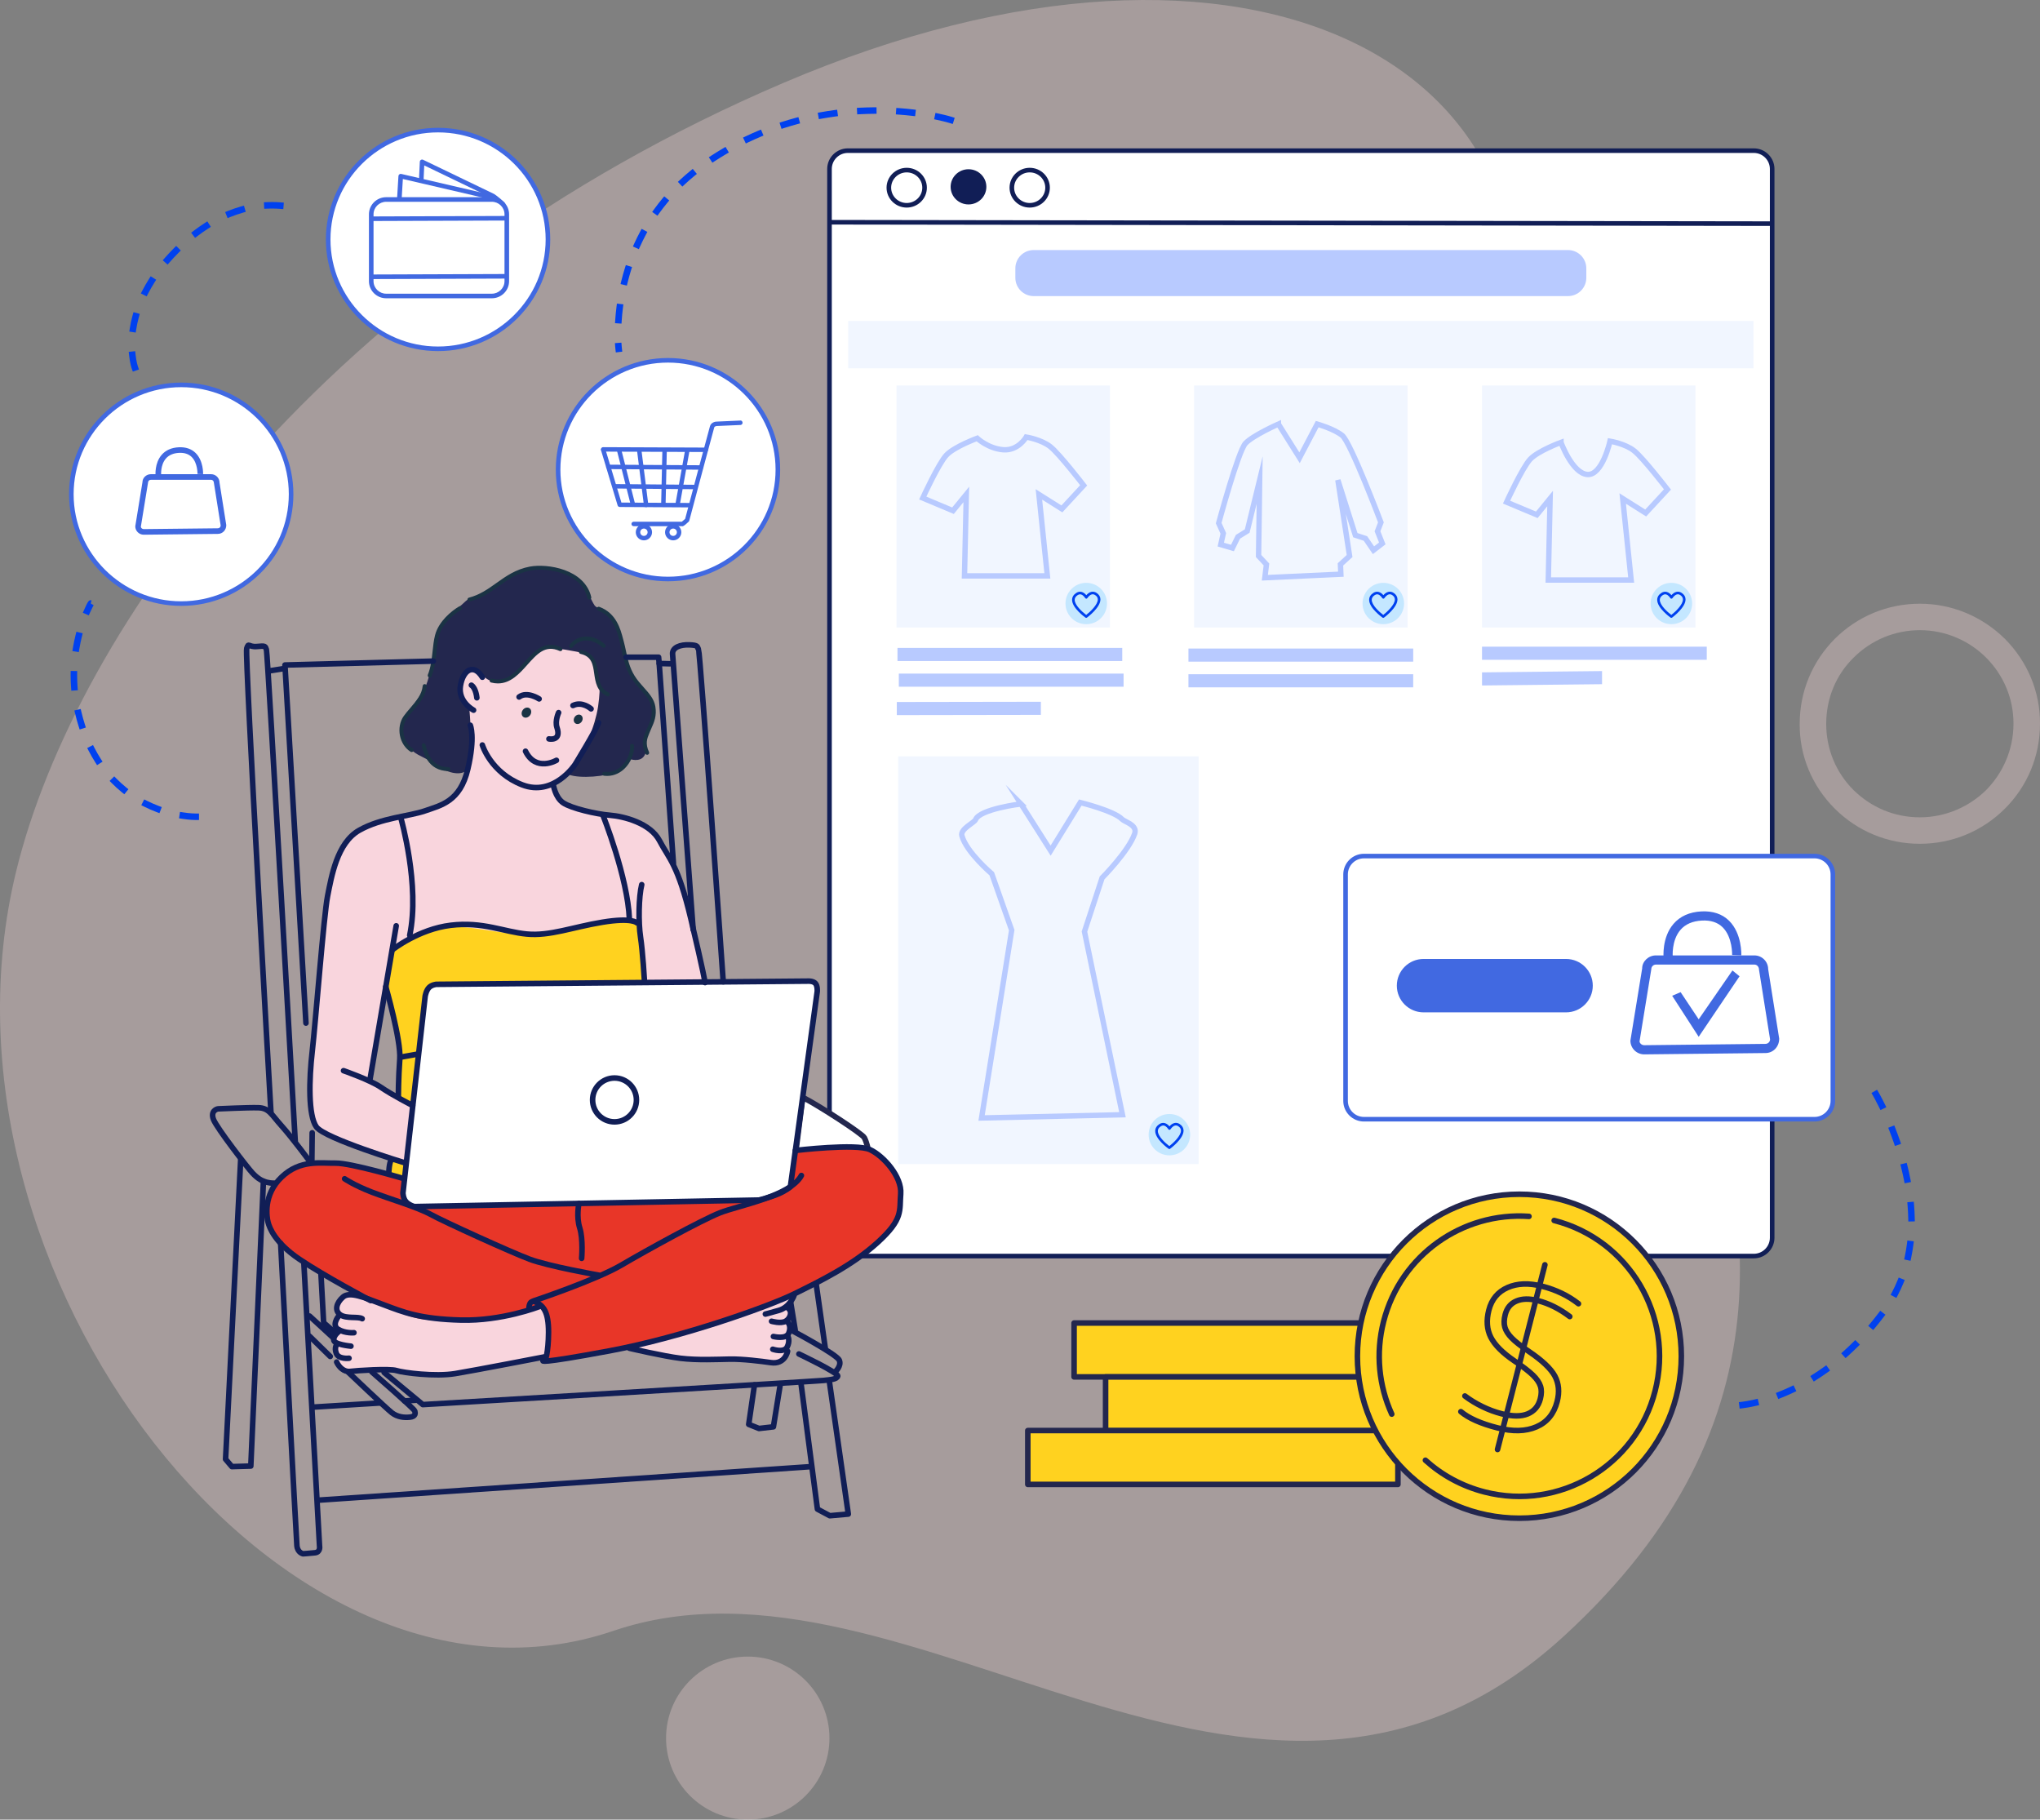 <svg fill="none" height="338" viewBox="0 0 379 338" width="379" xmlns="http://www.w3.org/2000/svg" xmlns:xlink="http://www.w3.org/1999/xlink"><rect x="0" y="0" width="379" height="338" fill="#808080" stroke="none"/><clipPath id="a"><path d="m0 0h379v338h-379z"/></clipPath><g clip-path="url(#a)"><path d="m290.544 303.923c86.457-79.281-27.678-167.69-11.426-228.704 16.696-62.68-46.33-97.092-133.615-59.804-84.975 36.301-131.409 101.213-142.472 146.31-18.291 74.557 49.65 162.014 110.915 141.215 55.293-18.771 119.495 53.346 176.598.983z" fill="#ffdcdc" opacity=".3"/><path d="m154.101 322.863c-.003 8.364-6.801 15.142-15.184 15.138-8.383-.003-15.175-6.786-15.173-15.15.003-8.364 6.801-15.142 15.184-15.138 8.382.003 15.175 6.786 15.172 15.15z" fill="#ffdcdc" opacity=".3"/><path d="m372.495 118.68c-4.238-4.179-9.856-6.539-15.818-6.539s-11.58 2.311-15.818 6.539c-4.189 4.228-6.505 9.785-6.505 15.783-.049 5.949 2.316 11.555 6.505 15.734 4.238 4.228 9.856 6.539 15.818 6.539s11.58-2.311 15.818-6.539c4.189-4.179 6.505-9.785 6.505-15.734.049-5.949-2.316-11.555-6.505-15.783zm-3.499 28.075c-3.154 3.098-7.539 5.064-12.319 5.064-4.681 0-9.018-1.819-12.319-5.064-3.302-3.294-5.076-7.67-5.076-12.292 0-4.671 1.774-9.047 5.076-12.292 3.302-3.294 7.687-5.114 12.319-5.114 9.609 0 17.444 7.818 17.395 17.406 0 4.769-1.971 9.145-5.076 12.292z" fill="#ffdcdc" opacity=".3"/><path d="m13.252 91.807c0-11.219 9.14-20.313 20.415-20.313s20.415 9.094 20.415 20.313c0 11.219-9.14 20.313-20.415 20.313s-20.415-9.094-20.415-20.313z" fill="#fff"/><path d="m33.667 112.544c-11.492 0-20.841-9.303-20.841-20.739 0-11.436 9.349-20.739 20.841-20.739s20.841 9.303 20.841 20.739c0 11.436-9.349 20.739-20.841 20.739zm0-40.626c-11.022 0-19.988 8.921-19.988 19.887 0 10.966 8.967 19.887 19.988 19.887s19.988-8.921 19.988-19.887c0-10.966-8.967-19.887-19.988-19.887z" fill="#4169e1"/><path d="m60.97 44.481c0-11.219 9.14-20.313 20.415-20.313s20.415 9.094 20.415 20.313-9.14 20.313-20.415 20.313-20.415-9.094-20.415-20.313z" fill="#fff"/><path d="m81.385 65.219c-11.492 0-20.841-9.304-20.841-20.74s9.349-20.739 20.841-20.739 20.841 9.304 20.841 20.739-9.349 20.74-20.841 20.74zm0-40.627c-11.022 0-19.988 8.921-19.988 19.887s8.967 19.888 19.988 19.888 19.988-8.922 19.988-19.888-8.967-19.887-19.988-19.887z" fill="#4169e1"/><path d="m157.519 27.982h168.308c1.884 0 3.413 1.525 3.413 3.405v198.525c0 1.882-1.529 3.405-3.413 3.405h-168.308c-1.884 0-3.413-1.524-3.413-3.405v-198.524c0-1.881 1.529-3.405 3.413-3.405z" fill="#fff"/><path d="m325.829 233.743h-168.309c-2.117 0-3.84-1.718-3.84-3.831v-198.524c0-2.113 1.722-3.831 3.84-3.831h168.308c2.117 0 3.84 1.719 3.84 3.831v198.524c0 2.113-1.722 3.831-3.84 3.831zm-168.309-205.335c-1.646 0-2.986 1.337-2.986 2.98v198.524c0 1.643 1.34 2.98 2.986 2.98h168.308c1.646 0 2.986-1.337 2.986-2.98v-198.524c0-1.643-1.34-2.98-2.986-2.98z" fill="#111e56"/><path d="m328.906 41.966-174.678-.257c-.236 0-.427-.191-.427-.427s.192-.425.427-.425l174.678.257c.236 0 .427.191.427.427s-.192.425-.427.425z" fill="#111e56"/><path d="m166.553 71.602h39.654v44.962h-39.654z" fill="#f1f6ff"/><path d="m221.847 71.602h39.654v44.962h-39.654z" fill="#f1f6ff"/><path d="m275.336 71.602h39.654v44.962h-39.654z" fill="#f1f6ff"/><path d="m166.873 140.5h55.818v75.739h-55.818z" fill="#f1f6ff"/><path d="m192.048 46.445h99.252c1.886 0 3.413 1.525 3.413 3.405v1.747c0 1.881-1.527 3.405-3.413 3.405h-99.252c-1.886 0-3.413-1.525-3.413-3.405v-1.747c0-1.881 1.527-3.405 3.413-3.405z" fill="#b8caff"/><path d="m157.58 59.611h168.187v8.799h-168.187z" fill="#f1f6ff"/><path d="m168.453 38.558c-2.066 0-3.745-1.657-3.745-3.694s1.68-3.694 3.745-3.694 3.746 1.657 3.746 3.694-1.681 3.694-3.746 3.694zm0-6.537c-1.595 0-2.892 1.275-2.892 2.843s1.297 2.843 2.892 2.843 2.893-1.275 2.893-2.843-1.298-2.843-2.893-2.843z" fill="#111e56"/><path d="m176.612 34.705c0-1.805 1.486-3.269 3.319-3.269s3.319 1.463 3.319 3.269-1.486 3.268-3.319 3.268-3.319-1.463-3.319-3.268z" fill="#111e56"/><path d="m191.304 38.558c-2.066 0-3.745-1.657-3.745-3.694s1.68-3.694 3.745-3.694 3.745 1.657 3.745 3.694-1.68 3.694-3.745 3.694zm0-6.537c-1.595 0-2.892 1.275-2.892 2.843s1.297 2.843 2.892 2.843 2.892-1.275 2.892-2.843-1.297-2.843-2.892-2.843z" fill="#111e56"/><path d="m166.738 120.35h41.757v2.437h-41.757z" fill="#b8caff"/><path d="m220.797 120.467h41.755v2.436h-41.755z" fill="#b8caff"/><path d="m275.336 120.121h41.755v2.437h-41.755z" fill="#b8caff"/><path d="m166.99 125.123h41.755v2.437h-41.755z" fill="#b8caff"/><path d="m220.795 125.238h41.757v2.437h-41.757z" fill="#b8caff"/><path d="m275.336 124.892 22.302-.238v2.437l-22.302.238z" fill="#b8caff"/><path d="m166.613 130.397 26.765-.043v2.437l-26.765.043z" fill="#b8caff"/><path d="m181.547 81.41s2.024 1.906 4.833 2.131c2.809.224 4.271-2.355 4.271-2.355s2.809.449 4.495 1.794c1.686 1.346 6.181 7.177 6.181 7.177l-4.046 4.373-4.27-2.691 1.572 15.139h-15.396l.338-15.139-2.473 3.028-5.62-2.355s2.923-6.392 4.384-7.962 5.73-3.14 5.73-3.14z" stroke="#b8caff" stroke-miterlimit="10"/><path d="m189.681 149.329 5.51 8.677 5.51-8.934s6.287 1.546 7.751 3.092c.485.512 2.901 1.071 2.36 2.673-1.093 3.237-6.063 8.238-6.063 8.238l-3.271 9.968 7.06 34.022-26.176.601 5.597-34.882-3.703-10.482s-4.722-4.003-5.551-7.071c-.338-1.252 2.313-2.407 2.538-2.98.776-1.976 8.439-2.922 8.439-2.922z" stroke="#b8caff" stroke-miterlimit="10"/><path d="m253.398 159.016h83.706c1.884 0 3.413 1.526 3.413 3.405v42.071c0 1.88-1.529 3.405-3.413 3.405h-83.706c-1.886 0-3.413-1.526-3.413-3.405v-42.071c0-1.88 1.527-3.405 3.413-3.405z" fill="#fff"/><path d="m337.105 208.323h-83.706c-2.117 0-3.84-1.719-3.84-3.831v-42.071c0-2.113 1.722-3.831 3.84-3.831h83.706c2.117 0 3.84 1.718 3.84 3.831v42.071c0 2.113-1.722 3.831-3.84 3.831zm-83.706-48.882c-1.646 0-2.986 1.337-2.986 2.98v42.071c0 1.643 1.34 2.98 2.986 2.98h83.706c1.646 0 2.986-1.337 2.986-2.98v-42.071c0-1.643-1.34-2.98-2.986-2.98z" fill="#4169e1"/><path d="m309.075 177.973c-.016-.154-.358-3.808 1.829-6.354 1.226-1.426 2.974-2.208 5.197-2.325 2.124-.1 3.853.473 5.134 1.736 2.407 2.373 2.279 6.268 2.272 6.433l-1.705-.067c0-.033.098-3.323-1.772-5.161-.925-.908-2.223-1.326-3.839-1.24-1.739.091-3.082.673-3.991 1.732-1.717 1.998-1.43 5.043-1.426 5.074l-1.698.171z" fill="#4169e1"/><path d="m305.473 195.852c-1.421 0-2.569-1.146-2.569-2.554l2.186-13.412c-.011-1.271 1.137-2.417 2.549-2.417h18.298c1.411 0 2.56 1.146 2.56 2.554l2.049 12.894c.011 1.541-1.137 2.687-2.549 2.687l-22.524.247zm2.166-16.68c-.471 0-.853.382-.853.851l-2.186 13.411c.011.333.393.714.864.714l22.524-.247c.48 0 .862-.382.862-.851l-2.049-12.895c-.011-.603-.393-.984-.864-.984h-18.298z" fill="#4169e1"/><path d="m315.589 192.587-4.927-7.622 1.57-.669 3.357 5.044 6.272-9.074 1.318 1.08z" fill="#4169e1"/><path d="m264.48 178.127h26.463c2.746 0 4.971 2.22 4.971 4.96s-2.225 4.96-4.971 4.96h-26.463c-2.746 0-4.971-2.22-4.971-4.96s2.225-4.96 4.971-4.96z" fill="#4169e1"/><path d="m91.374 55.405h-19.625c-1.768 0-3.206-1.426-3.206-3.178v-12.42c0-1.752 1.438-3.178 3.206-3.178h19.625c1.768 0 3.207 1.426 3.207 3.178v12.42c0 1.752-1.439 3.178-3.207 3.178zm-19.625-17.924c-1.297 0-2.353 1.043-2.353 2.326v12.42c0 1.283 1.056 2.326 2.353 2.326h19.625c1.298 0 2.354-1.043 2.354-2.326v-12.42c0-1.283-1.056-2.326-2.354-2.326z" fill="#4169e1"/><path d="m69.098 41.055c-.235 0-.426-.19-.427-.424 0-.235.189-.427.425-.427l24.733-.089c.236 0 .427.19.427.424 0 .235-.189.427-.425.427z" fill="#4169e1"/><path d="m69.202 51.837c-.235 0-.426-.19-.427-.424 0-.235.189-.427.425-.427l24.733-.089c.236 0 .427.19.427.424 0 .235-.189.427-.425.427l-24.734.089z" fill="#4169e1"/><path d="m74.225 37.128c-.261-.015-.487.294-.473.06l.273-4.491c.008-.125.07-.24.171-.315.102-.075.232-.103.352-.074l17.434 4.051c.23.053.372.283.319.511-.053.229-.28.375-.512.318l-16.943-3.938-.242 3.988c-.013.226-.155-.111-.379-.111z" fill="#4169e1"/><path d="m91.627 36.849c-.062 0-.126-.013-.186-.042l-12.622-6.079-.125 2.646c-.01.234-.216.438-.446.405-.235-.011-.417-.21-.406-.445l.155-3.29c.007-.143.084-.273.208-.346.123-.075.274-.081.404-.017l13.204 6.359c.212.102 2.167 1.628 2.065 1.84-.073.151-2.092-1.031-2.25-1.031z" fill="#4169e1"/><path d="m103.686 87.241c0-11.219 9.14-20.313 20.415-20.313s20.415 9.094 20.415 20.313-9.14 20.313-20.415 20.313-20.415-9.094-20.415-20.313z" fill="#fff"/><path d="m124.101 107.979c-11.492 0-20.842-9.304-20.842-20.739s9.35-20.74 20.842-20.74 20.841 9.304 20.841 20.74-9.349 20.739-20.841 20.739zm0-40.627c-11.022 0-19.989 8.922-19.989 19.888s8.967 19.887 19.989 19.887 19.988-8.921 19.988-19.887-8.967-19.888-19.988-19.888z" fill="#4169e1"/><path d="m197.95 112.103c0-2.12 1.727-3.839 3.858-3.839s3.858 1.719 3.858 3.839-1.727 3.839-3.858 3.839-3.858-1.719-3.858-3.839z" fill="#c4e7ff"/><path d="m201.802 114.765c-.049 0-.098-.014-.139-.044-.103-.072-2.513-1.788-2.486-3.321.008-.507.269-.931.774-1.262.317-.207.644-.269.972-.194.4.096.708.387.897.613.197-.229.522-.529.936-.621.334-.075.664-.006.978.202.458.305.696.701.707 1.178.036 1.524-2.392 3.325-2.495 3.401-.042.031-.092.046-.143.046zm-1.147-4.369c-.145 0-.289.048-.439.146-.368.24-.55.524-.556.866-.018.988 1.425 2.278 2.14 2.814.72-.561 2.181-1.907 2.157-2.894-.008-.315-.168-.573-.492-.787-.203-.136-.403-.179-.603-.135-.484.108-.84.684-.84.684-.043.072-.123.116-.207.116-.094-.014-.167-.046-.209-.121 0 0-.332-.563-.797-.673-.052-.013-.103-.018-.155-.018z" fill="#0041ef"/><path d="m213.397 210.767c0-2.12 1.728-3.839 3.858-3.839s3.858 1.719 3.858 3.839-1.728 3.839-3.858 3.839-3.858-1.719-3.858-3.839z" fill="#c4e7ff"/><path d="m217.249 213.43c-.049 0-.097-.014-.139-.044-.103-.072-2.513-1.789-2.487-3.321.008-.507.269-.931.774-1.262.316-.206.646-.269.972-.194.4.096.708.387.897.613.197-.23.522-.529.936-.621.333-.077.664-.006.978.202.458.305.696.702.707 1.179.036 1.523-2.392 3.324-2.496 3.401-.042.031-.093.046-.143.046zm-1.147-4.369c-.145 0-.289.048-.439.146-.367.24-.55.524-.556.866-.017.99 1.425 2.279 2.14 2.814.72-.561 2.181-1.907 2.157-2.894-.008-.315-.168-.573-.492-.787-.202-.136-.402-.179-.602-.135-.484.108-.84.684-.84.684-.044.072-.13.101-.209.116-.085 0-.164-.047-.207-.121 0 0-.333-.563-.797-.673-.052-.012-.103-.018-.155-.018z" fill="#0041ef"/><path d="m253.139 112.103c0-2.12 1.727-3.839 3.858-3.839s3.858 1.719 3.858 3.839-1.727 3.839-3.858 3.839-3.858-1.719-3.858-3.839z" fill="#c4e7ff"/><path d="m256.99 114.765c-.049 0-.098-.014-.139-.044-.103-.072-2.513-1.788-2.486-3.321.008-.507.269-.931.774-1.262.316-.207.646-.269.972-.194.4.096.708.387.897.613.197-.229.522-.529.936-.621.334-.075.664-.006.978.202.458.305.696.701.707 1.178.036 1.524-2.392 3.325-2.495 3.401-.042.031-.092.046-.143.046zm-1.147-4.369c-.145 0-.289.048-.439.146-.368.24-.55.524-.556.866-.018.988 1.425 2.278 2.14 2.814.72-.561 2.181-1.907 2.157-2.894-.008-.315-.168-.573-.492-.787-.203-.136-.403-.179-.603-.135-.484.108-.84.684-.84.684-.043.072-.123.116-.207.116-.098-.014-.167-.046-.209-.121 0 0-.332-.563-.797-.673-.052-.013-.103-.018-.155-.018z" fill="#0041ef"/><path d="m306.657 112.103c0-2.12 1.727-3.839 3.858-3.839s3.858 1.719 3.858 3.839-1.728 3.839-3.858 3.839-3.858-1.719-3.858-3.839z" fill="#c4e7ff"/><path d="m310.508 114.765c-.049 0-.097-.014-.139-.044-.103-.072-2.513-1.789-2.486-3.321.008-.507.269-.931.774-1.262.316-.207.644-.269.972-.194.4.096.708.387.897.613.197-.229.522-.529.936-.621.334-.075.664-.006.978.202.458.305.696.702.707 1.179.036 1.523-2.392 3.324-2.496 3.401-.042.031-.093.046-.143.046zm-1.147-4.369c-.145 0-.289.048-.439.146-.367.24-.55.524-.556.866-.017.99 1.425 2.279 2.14 2.814.72-.561 2.181-1.907 2.157-2.894-.008-.315-.168-.573-.492-.787-.203-.136-.401-.179-.602-.135-.484.108-.84.684-.84.684-.043.072-.123.117-.207.116-.085 0-.167-.047-.209-.121 0 0-.333-.563-.797-.673-.052-.013-.103-.018-.155-.018z" fill="#0041ef"/><path d="m36.972 152.32h-.605c-.247 0-1.155-.017-2.509-.225l-.597-.092.185-1.192.597.092c1.301.2 2.164.21 2.324.21h.605zm-7.343-1.274-.566-.213c-.778-.293-1.543-.627-2.274-.994l-.54-.271.543-1.077.54.271c.693.348 1.419.664 2.157.942l.566.213-.427 1.129zm-6.536-3.51-.469-.381c-.635-.515-1.252-1.077-1.837-1.668l-.424-.429.861-.847.425.43c.553.56 1.138 1.091 1.738 1.578l.469.381zm-5.058-5.408-.326-.509c-.437-.684-.851-1.404-1.228-2.139l-.276-.537 1.076-.55.276.537c.36.702.754 1.388 1.172 2.041l.325.508zm-3.237-6.624-.183-.574c-.257-.802-.475-1.593-.658-2.371l-.139-.587 1.177-.277.138.588c.177.748.387 1.509.633 2.28l.184.575-1.152.367zm-1.55-7.202-.044-.602c-.057-.773-.083-1.527-.083-2.259l.009-.807 1.209.016-.008.792c0 .703.025 1.428.08 2.171l.044.602-1.207.088zm1.39-7.168-1.192-.199.099-.595c.144-.857.316-1.663.502-2.409l.146-.585 1.173.291-.146.585c-.179.718-.344 1.492-.482 2.317l-.1.594zm1.857-6.828-1.106-.49.246-.551c.724-1.631.864-1.856 1.373-1.751l-.284 1.172.159-.582.519.31c-.025.042-.293.51-.662 1.339l-.245.552z" fill="#0041ef"/><path d="m24.677 69.032-.201-.568c-.013-.038-.332-.948-.499-2.503l-.064-.599 1.202-.129.065.6c.15 1.401.437 2.229.437 2.229l.198.569zm.541-7.257-1.196-.184.092-.597c.124-.802.299-1.619.522-2.425l.161-.582 1.166.32-.16.581c-.21.762-.376 1.533-.493 2.291zm2.028-6.718-1.076-.551.276-.536c.369-.718.782-1.438 1.228-2.141l.322-.51 1.022.644-.323.51c-.426.673-.821 1.361-1.173 2.046l-.277.537zm3.895-5.911-.91-.795.398-.454c.52-.593 1.077-1.19 1.676-1.791l.427-.427.858.851-.426.428c-.58.581-1.121 1.16-1.624 1.734l-.398.454zm5.104-4.957-.733-.959.481-.366c.68-.517 1.353-.988 2.016-1.414l.508-.327.655 1.014-.508.327c-.638.41-1.285.862-1.938 1.359zm6.04-3.677-.454-1.118.56-.227c.772-.312 1.561-.584 2.346-.808l.582-.166.333 1.16-.581.166c-.744.212-1.492.47-2.224.767l-.561.226zm10.348-1.669-.603-.05c-.472-.038-1.002-.051-1.529-.06-.263 0-.532.006-.809.019l-.604.028-.057-1.206.604-.028c.313-.014.606-.021.914-.021.561 0 1.09.024 1.581.065l.603.049-.099 1.203z" fill="#0041ef"/><path d="m114.409 65.465-.072-.599s-.022-.182-.048-.524l-.046-.602 1.206-.092.047.601c.022.302.043.474.043.474l.071.599-1.2.143zm1.058-5.353-1.207-.08.04-.602c.05-.754.126-1.571.236-2.439l.076-.599 1.2.151-.076.599c-.107.843-.181 1.635-.229 2.368zm.995-7.061-1.175-.288.144-.586c.19-.77.408-1.558.658-2.361l.18-.576 1.155.359-.18.576c-.243.778-.455 1.543-.638 2.29zm2.223-6.766-1.102-.499.25-.549c.332-.729.694-1.463 1.087-2.198l.285-.532 1.067.569-.285.532c-.382.712-.732 1.423-1.052 2.128l-.25.55zm3.461-6.214-.982-.705.353-.49c.47-.652.969-1.3 1.5-1.942l.385-.466.933.768-.385.466c-.514.621-.997 1.249-1.452 1.879l-.353.49zm4.62-5.41-.825-.883.443-.412c.588-.546 1.203-1.084 1.848-1.612l.468-.382.767.933-.467.382c-.625.511-1.221 1.033-1.79 1.562l-.442.412zm5.582-4.441-.66-1.011.507-.329c.692-.45 1.384-.878 2.076-1.287l.52-.307.616 1.038-.521.308c-.677.399-1.355.819-2.031 1.259zm6.212-3.572-.519-1.09.546-.258c.746-.354 1.49-.687 2.23-.999l.557-.235.472 1.111-.557.235c-.725.306-1.452.632-2.181.978l-.547.26zm6.635-2.711-.37-1.149.576-.185c.788-.252 1.57-.482 2.346-.693l.583-.159.317 1.165-.584.158c-.757.205-1.522.431-2.292.678zm31.812-.906-.577-.18s-.836-.259-2.294-.57l-.591-.126.252-1.18.591.126c1.522.324 2.369.588 2.404.599l.577.18zm-24.873-.899-.213-1.187.595-.106c.817-.146 1.622-.273 2.414-.38l.599-.081.163 1.195-.599.082c-.776.106-1.564.229-2.364.372l-.595.106zm17.884-.547-.601-.069c-.746-.086-1.541-.163-2.382-.224l-.603-.045.088-1.203.603.044c.859.063 1.672.141 2.434.23l.6.07-.139 1.198zm-10.765-.344-.061-1.205.604-.031c.836-.042 1.65-.066 2.442-.073l.605-.006.012 1.207-.605.006c-.775.008-1.574.03-2.392.072l-.604.03z" fill="#0041ef"/><path d="m323.198 261.654-.15-1.198.601-.074c.481-.059 1.274-.18 2.316-.423l.588-.138.278 1.176-.589.137c-1.094.257-1.933.385-2.444.448l-.599.074zm7.176-1.782-.448-1.121.561-.223c.693-.276 1.422-.59 2.18-.948l.546-.258.52 1.091-.546.259c-.782.371-1.536.695-2.251.98l-.562.222zm6.593-3.247-.648-1.02.51-.323c.649-.41 1.307-.852 1.974-1.33l.49-.352.707.981-.491.352c-.686.492-1.364.946-2.031 1.369l-.51.323zm5.909-4.351-.808-.9.45-.403c.577-.515 1.154-1.06 1.734-1.634l.429-.425.852.858-.429.425c-.594.588-1.187 1.146-1.778 1.676zm5.137-5.216-.93-.773.386-.463c.498-.598.993-1.22 1.485-1.868l.365-.48.964.73-.366.481c-.503.662-1.009 1.298-1.518 1.909zm4.301-5.967-1.071-.561.281-.535c.362-.69.696-1.409.993-2.134l.228-.559 1.12.457-.228.558c-.31.762-.661 1.515-1.042 2.24l-.28.534zm1.452-7.145.124-.591c.163-.776.292-1.554.391-2.331l.075-.599 1.2.153-.076.598c-.102.811-.236 1.62-.406 2.428l-.124.591zm.767-7.048-.012-.603c-.017-.798-.059-1.591-.125-2.374l-.05-.602 1.205-.099.05.602c.067.808.111 1.625.129 2.45l.012.603zm-.689-7.101-.117-.592c-.157-.794-.331-1.572-.52-2.331l-.146-.585 1.174-.289.146.587c.193.776.372 1.573.532 2.387l.117.592-1.187.232zm-1.8-6.934-.196-.571c-.272-.792-.551-1.544-.826-2.249l-.22-.562 1.126-.437.22.563c.281.72.565 1.486.843 2.294l.196.571zm-2.681-6.663-.266-.542c-.655-1.337-1.109-2.109-1.109-2.109l-.306-.521 1.042-.61.306.52s.466.792 1.152 2.189l.266.542-1.086.53z" fill="#0041ef"/><path d="m131.14 83.962-19.081-.077c-.229-.001-.413-.186-.412-.413s.185-.411.413-.411l19.081.077c.229.001.413.186.412.413s-.185.411-.413.411z" fill="#4169e1"/><path d="m126.766 97.752c-.032 0-.063-.006-.092-.015h-8.949c-.228 0-.413-.185-.413-.412s.185-.412.413-.412h8.945c.082-.061.258-.205.617-.528.43-1.614 4.434-16.644 4.618-17.227.224-.716.999-.874 1.395-.853l4.228-.187c.229-.057.421.166.43.393.01.227-.166.42-.394.429l-4.266.187c-.043-.002-.517-.01-.606.277-.147.47-3.099 11.529-4.638 17.311-.021.077-.063.145-.122.199-.614.558-.924.839-1.165.839z" fill="#4169e1"/><path d="m128.025 94.248-12.887-.074c-.182-.001-.341-.12-.394-.294l-3.073-10.212c-.065-.218.059-.447.278-.513.218-.062.448.06.514.277l2.984 9.921 12.579.071c.228.001.412.187.411.414s-.187.41-.413.41z" fill="#4169e1"/><path d="m117.599 94.157c-.184 0-.353-.124-.4-.311l-2.594-10.197c-.056-.22.078-.444.299-.501.226-.053.446.078.502.299l2.594 10.197c.056.22-.079.444-.299.501-.034.008-.068.012-.101.012z" fill="#4169e1"/><path d="m125.88 94.158c-.024 0-.048-.002-.073-.007-.224-.04-.374-.254-.333-.478l1.774-9.869c.04-.224.25-.373.479-.333.224.04.374.254.333.478l-1.774 9.869c-.035.2-.209.339-.406.339z" fill="#4169e1"/><path d="m123.242 94.005c-.229-.003-.413-.194-.408-.421l.224-9.924c.006-.228.191-.425.422-.403.229.006.408.194.404.421l-.224 9.924c-.006.225-.193.406-.417.403z" fill="#4169e1"/><path d="m120.037 94.202c-.206 0-.383-.152-.41-.361l-1.273-10.119c-.028-.226.132-.431.358-.46.225-.024.432.132.461.358l1.273 10.119c.028.226-.132.431-.358.46-.017.002-.034.003-.051.003z" fill="#4169e1"/><path d="m130.203 87.246-17.182-.108c-.229-.001-.412-.187-.411-.414s.187-.41.413-.41l17.182.108c.229.001.412.187.411.414s-.187.41-.413.41z" fill="#4169e1"/><path d="m129.17 90.875-14.924-.135c-.229-.002-.412-.188-.41-.415.002-.229.191-.361.416-.409l14.921.135c.229.002.412.188.41.416-.002.227-.187.409-.413.409z" fill="#4169e1"/><path d="m119.629 100.371c-.833 0-1.511-.676-1.511-1.507s.678-1.507 1.511-1.507 1.511.676 1.511 1.507-.678 1.507-1.511 1.507zm0-2.191c-.378 0-.685.306-.685.683s.307.683.685.683.685-.306.685-.683-.307-.683-.685-.683z" fill="#4169e1"/><path d="m125.069 100.371c-.834 0-1.512-.676-1.512-1.507s.678-1.507 1.512-1.507 1.51.676 1.51 1.507-.677 1.507-1.51 1.507zm0-2.191c-.379 0-.686.306-.686.683s.307.683.686.683c.376 0 .684-.306.684-.683s-.307-.683-.684-.683z" fill="#4169e1"/><path d="m28.904 88.389c-.01-.094-.219-2.329 1.119-3.886.75-.872 1.819-1.351 3.178-1.422 1.299-.061 2.356.289 3.14 1.062 1.472 1.451 1.394 3.833 1.39 3.934l-1.043-.041c0-.02.06-2.032-1.084-3.156-.566-.555-1.36-.811-2.348-.759-1.064.055-1.885.412-2.441 1.059-1.05 1.222-.874 3.084-.872 3.103l-1.039.105z" fill="#4169e1"/><path d="m26.702 99.322c-.869 0-1.571-.701-1.571-1.562l1.337-8.202c-.007-.777.696-1.478 1.559-1.478h11.191c.863 0 1.565.701 1.565 1.562l1.253 7.886c.007.943-.696 1.643-1.559 1.643zm1.324-10.201c-.288 0-.522.233-.522.521l-1.337 8.202c.007.203.24.437.528.437l13.775-.151c.294 0 .527-.233.527-.521l-1.253-7.886c-.007-.369-.24-.602-.528-.602h-11.191z" fill="#4169e1"/><path d="m199.547 245.754h68.763v10.003h-68.763z" fill="#ffd21f" stroke="#23274e" stroke-linecap="round" stroke-linejoin="round" stroke-width="1.032"/><path d="m205.401 255.771h68.763v10.003h-68.763z" fill="#ffd21f" stroke="#23274e" stroke-linecap="round" stroke-linejoin="round" stroke-width="1.032"/><path d="m190.95 265.729h68.762v10.003h-68.762z" fill="#ffd21f" stroke="#23274e" stroke-linecap="round" stroke-linejoin="round" stroke-width="1.032"/><path d="m282.274 282.012c16.618 0 30.091-13.472 30.091-30.091s-13.473-30.091-30.091-30.091c-16.619 0-30.091 13.472-30.091 30.091s13.472 30.091 30.091 30.091z" fill="#ffd21f" stroke="#23274e" stroke-linecap="round" stroke-linejoin="round" stroke-width="1.032"/><path d="m288.742 226.705c13.926 3.573 22.32 17.758 18.747 31.684s-17.758 22.32-31.684 18.747c-4.233-1.086-7.955-3.152-10.985-5.894" stroke="#23274e" stroke-linecap="round" stroke-linejoin="round" stroke-width="1.032"/><path d="m258.565 262.673c-2.369-5.214-3.04-11.241-1.507-17.22 3.172-12.364 14.71-20.367 27.004-19.507" stroke="#23274e" stroke-linecap="round" stroke-linejoin="round" stroke-width="1.032"/><path d="m272.153 259.305c.95.723 2.018 1.376 3.206 1.958 1.187.582 2.397 1.031 3.627 1.347 2.012.516 3.624.523 4.838.021 1.213-.502 1.995-1.434 2.344-2.795.231-.899.239-1.682.026-2.349-.214-.666-.682-1.351-1.403-2.053-.722-.702-1.868-1.583-3.437-2.641-2.193-1.483-3.655-2.949-4.387-4.398s-.853-3.126-.365-5.031c.513-2 1.673-3.399 3.479-4.197s3.946-.88 6.42-.245c2.58.662 4.831 1.744 6.754 3.246m-1.615 2.386c-1.911-1.448-3.878-2.433-5.902-2.952-1.598-.41-2.934-.387-4.01.069s-1.769 1.293-2.082 2.512c-.231.899-.254 1.678-.07 2.337s.608 1.329 1.272 2.01 1.732 1.52 3.205 2.515c2.473 1.669 4.078 3.191 4.817 4.565.738 1.375.88 2.95.424 4.725-.586 2.284-1.871 3.853-3.856 4.706s-4.397.915-7.237.187c-3.077-.789-5.342-1.793-6.795-3.011" stroke="#23274e" stroke-linecap="round" stroke-linejoin="round" stroke-width="1.032"/><path d="m287.017 234.939-8.801 34.308" stroke="#23274e" stroke-linecap="round" stroke-linejoin="round" stroke-width="1.032"/><path clip-rule="evenodd" d="m147.865 213.808 1.272-9.978c3.065 1.569 11.076 6.762 11.445 7.499.497.994.688 2.141.688 2.141" fill="#fff" fill-rule="evenodd"/><path d="m147.865 213.808 1.272-9.978c3.065 1.569 11.076 6.762 11.445 7.499.497.994.688 2.141.688 2.141" stroke="#23274e" stroke-linecap="round" stroke-linejoin="round" stroke-width="1.032"/><path clip-rule="evenodd" d="m115.965 250.097s3.653-1.543 4.254-1.715c1.014-.29 1.889-.948 2.858-1.328 2.142-.838 4.6-1.278 6.84-1.838 2.728-.682 5.432-1.781 8.066-2.757 1.483-.549 9.398-1.672 9.398-1.672l-.921 1.905s.558.879.47 1.574c-.09.706-.484.914-.484.914s.446.899.333 1.701c-.152 1.075-.472.984-.472.984s.213.63.218.796c.015.489-.301 1.574-.301 1.574s.445.754-.116 1.632c-.57.891-1.542 1.121-1.875 1.176-1.78.297-3.527-.202-5.329-.272-3.113-.119-6.378-.36-9.495-.204-2.658.132-5.404-.796-8.102-1.19-2.698-.393-5.341-1.281-5.341-1.281z" fill="#f9d5dd" fill-rule="evenodd"/><path clip-rule="evenodd" d="m100.787 242.043s1.049.729 1.161 5.037c.029 1.122-.44 4.967-.44 4.967s-5.618.994-7.79 1.459c-3.332.715-5.893 1.157-9.29 1.481-1.194.113-3.516.272-4.69.166-2.149-.195-4.61-.62-6.748-.76-1.157-.075-3.073.355-4.591.138-1.22-.174-3.381.095-4.73-.528-1.158-.535-.798-2.306-.798-2.306s-.109-.131-.339-.679c-.28-.664.122-1.96.122-1.96s-.285-.569-.401-1.334c-.092-.604.647-1.186.647-1.186s-.432.149-.485-.929c-.048-.969.686-1.679.686-1.679s-.77-.966-.463-1.964c.238-.771.623-1.071 1.485-1.502.899-.45 5.476.86 6.215 1.105 2.701.901 4.253 2.097 7.04 2.634 5.991 1.152 12.567.843 18.377-.817 1.919-.548 5.032-1.344 5.032-1.344z" fill="#f9d5dd" fill-rule="evenodd"/><path clip-rule="evenodd" d="m77.925 195.625-3.793.687s.194 3.515.132 5.009c-.061 1.494-.26 4.727-.499 8.062-.143 1.998-.559 4.047-.918 6.024-.105.573-.683 2.66-.683 2.66l3.395 1.23s.616-3.318.861-4.298c1.029-4.113 1.94-8.412 1.94-12.66 0-1.617.179-3.294.102-4.901-.021-.449-.537-1.812-.537-1.812z" fill="#ffd21f" fill-rule="evenodd"/><path clip-rule="evenodd" d="m76.67 205.354s.149.347-.863-.26c-1.607-.964-3.272-1.829-4.9-2.757-.781-.444-2.356-1.62-2.356-1.62s1.448-7.779 1.754-9.407c.16-.858.579-3.99.751-4.85.566-2.83 1.89-10.067 1.89-10.067s1.258-1.681 3.474-2.03c1.281-.202 2.679.042 3.982-.102 6.967-.774 13.853-.134 20.827-.511 1.821-.099 3.585-.361 5.411-.408 2.53-.065 5.034-.612 7.556-.612.913 0 2.451-.407 3.164.306.476.476.544 1.119.715 1.735.367 1.319.725 2.621.919 3.982.174 1.222-.05 2.836.408 3.982.329.821 1.59.38 2.144.306 2.373-.316 4.762-.37 7.147-.511.315-.018 2.358-.168 2.358-.168s-1.641-8.385-2.323-10.991c-1.053-4.02-1.841-6.627-3.39-10.498-.744-1.859-2.147-4.956-3.822-6.213-1.314-.985-1.809-1.521-3.293-2.115-1.989-.796-5.592-1.171-7.732-1.56-1.799-.327-3.972-.521-6.032-2.045-1.358-1.004-1.651-3.192-1.651-3.192s2.036-1.345 2.266-1.6c1.477-1.641 2.337-2.636 3.38-4.722.524-1.049 3.173-5.647 3.379-6.784.999-5.495-.086-14.126-6.521-16.271-3.901-1.3-6.232 1.534-9.291 3.369-1.814 1.089-3.934 2-6.024 2.348-1.158.193-3.049-.014-3.982.919-1.934 1.934-1.495 4.608-1.225 7.044.361 3.249 2.6 3.701 2.6 6.988 0 1.719-.605 6.599-1.525 8.132-1.094 1.825-1.883 3.452-3.76 4.539-2.743 1.59-8.302 2.102-11.318 2.949s-4.429 1.785-6.085 3.239c-.437.384-1.672 2.316-2.135 3.426-1.784 4.285-2.087 8.933-2.49 13.355-.422 4.644-.865 9.392-1.358 13.812-.181 1.619-.463 4.59-.554 5.364s-.378 4.955-.592 6.673c-.271 2.166-.156 7.339.143 8.535.205.818.497 1.692 1.041 2.418.701.935 1.814 1.17 2.756 1.735 2.54 1.524 5.583 1.669 8.168 2.961 1.364.682 5.811 2.047 5.811 2.047.556-.556.548-1.755.723-2.455.449-1.795.918-3.424.918-5.309 0-.322-.464-3.109-.464-3.109z" fill="#f9d5dd" fill-rule="evenodd"/><path clip-rule="evenodd" d="m150.192 182.246-69.124.593s-.865.07-1.386.62c-.52.55-.693 1.582-.693 1.582l-4.129 36.559s.019.965.546 1.595c.528.631 1.563.927 1.563.927l64.04-1.211s2.082-.506 3.54-1.119 2.292-1.333 2.292-1.333l4.988-36.293s.083-1.004-.326-1.484c-.41-.481-1.311-.437-1.311-.437z" fill="#fff" fill-rule="evenodd"/><path clip-rule="evenodd" d="m105.738 143.906c2.019.756 6.883.362 9.02-.615 1.201-.549 2.164-2.328 2.164-2.328s1.977.756 2.793-.603c.752-1.253-.24-1.835.116-3.141.394-1.448 2.126-4.218 1.681-5.852-.84-3.078-2.73-3.398-4.231-6.15-.957-1.755-1.47-5.06-1.754-6.442-.285-1.382-.998-3.083-1.638-3.856-1.149-1.386-3.059-1.927-3.423-2.469-.567-.843-1.171-2.34-1.523-2.926-1.091-1.817-1.952-2.286-3.888-3.115-1.495-.64-3.354-.76-4.909-.954-2.964-.37-6.614 2.91-9.497 4.372-2.018 1.024-3.365 1.072-4.168 1.868-1.949 1.933-4.208 2.78-5.015 5.171-1.194 3.538-1.167 8.151-2.491 10.798-1.544 3.089-4.812 5.463-4.26 9.033.199 1.293 1.682 2.794 2.941 3.483.85.464 2.139 1.086 2.139 1.086s-.128.307.992.91c1.585.854 4.219 2.153 5.761 1.032.805-.585.999-4.1.942-6.396-.074-2.922-.289-5.151-.289-5.151s-1.698-1.063-1.698-3.474c0-1.036.129-2.409.833-3.176 1.627-1.774 3.065.593 4.438 1.28 1.111.556 3.619.205 4.554-.514 1.525-1.173 3.273-3.796 4.931-4.901 1.007-.671 2.883-.49 4.679-.215 1.032.157 3.18.584 3.18.584s1.506.435 2.093 1.489c.59 1.062.491 1.868.644 2.925.116.794.549 2.013.549 2.013s.038 1.417-.293 3.595c-.564 3.714-2.671 8.354-3.346 9.512-.676 1.158-2.75 2.859-2.027 3.13z" fill="#23274e" fill-rule="evenodd"/><path clip-rule="evenodd" d="m119.943 182.37s.235-2.09.011-3.602c-.166-1.119-.673-3.148-.959-4.741-.167-.925-.409-2.679-.409-2.679s-3.6-.426-4.745-.299c-3.584.398-9.595 2.08-13.245 2.351-3.155.234-2.989.083-6.157-.115-2.652-.166-5.922-.949-8.707-1.08s-3.499-.016-4.824.173c-1.977.283-4.586 1.445-4.586 1.445l-3.574 2.484-1.158 7.312s1.163 4.095 1.535 6.236c.372 2.142 1.047 6.546 1.047 6.546l3.663-.835 1.128-9.828s.168-1.35.688-2.077c.957-1.338 3.027-.84 3.027-.84s3.024.057 4.592-.018c6.294-.3 28.076-.353 30.201-.353.747 0 2.471-.081 2.471-.081z" fill="#ffd21f" fill-rule="evenodd"/><path clip-rule="evenodd" d="m75.19 219.215s-.228 1.591-.035 3.203c.217 1.805 2.639 1.743 2.639 1.743l62.29-1.183s2.433-.631 3.093-.837c2.357-.735 3.498-1.825 3.498-1.825l1.091-6.617c.986-.104 4.291-.404 5.967-.495 3.342-.183 7.342.241 7.342.241s1.192.246 2.397 1.116c1.152.832 2.674 2.551 3.155 4.284.244.879.776 2.195.709 3.118-.142 1.993.08 2.83-.963 4.639-2.548 4.415-7.033 7.863-11.534 10.191-1.992 1.03-3.99 2.21-6.013 3.137-4.129 1.893-8.918 3.679-13.256 5.034-2.326.727-5.126 1.929-7.472 2.471-2.683.621-6.219 1.784-9.672 2.504-2.319.483-4.913.974-6.742 1.389-1.829.414-6.586 1.236-8.202 1.54-1.615.305-2.214-.088-2.214-.088s.644-2.777.629-3.169c-.029-.805.226-2.56.067-4.237-.101-1.072-1.287-2.736-1.287-2.736s-3.384.94-6.004 1.529c-2.619.589-8.104 1.272-13.101 1.1-1.419-.049-3.489-.084-5.683-.843-1.73-.599-3.562-1.896-5.044-2.302-1.838-.504-3.674-1.196-3.674-1.196s-1.17-.403-3.898-2.163c-2.173-1.402-4.937-3.117-7.087-4.508-1.275-.825-3.632-2.996-4.556-3.951-1.414-1.461-1.97-2.788-1.97-5.171 0-1.073.402-3.159.832-4.14 1.564-3.574 6.358-4.991 9.916-4.991 2.797 0 5.455.596 6.868.834s5.264 1.436 5.957 1.655 1.959.723 1.959.723z" fill="#e83628" fill-rule="evenodd"/><path d="m114.168 208.388c2.249 0 4.073-1.823 4.073-4.073 0-2.249-1.824-4.073-4.073-4.073-2.25 0-4.073 1.824-4.073 4.073 0 2.25 1.823 4.073 4.073 4.073z" fill="#fff"/><path d="m114.168 208.388c2.249 0 4.073-1.823 4.073-4.073 0-2.249-1.824-4.073-4.073-4.073-2.25 0-4.073 1.824-4.073 4.073 0 2.25 1.823 4.073 4.073 4.073z" stroke="#111e56" stroke-linecap="round" stroke-linejoin="round" stroke-width="1.032"/><path d="m150.192 182.246-69.124.593s-.865.07-1.386.62c-.52.55-.693 1.582-.693 1.582l-4.129 36.559s.019.965.546 1.595c.528.631 1.563.927 1.563.927l64.04-1.211s2.082-.506 3.54-1.119 2.292-1.333 2.292-1.333l4.988-36.293s.083-1.004-.326-1.484c-.41-.481-1.311-.437-1.311-.437z" style="fill-rule:evenodd;clip-rule:evenodd;stroke:#111e56;stroke-width:1.032;stroke-linecap:round;stroke-linejoin:round"/><path clip-rule="evenodd" d="m108.089 134.012c.272-.43.193-.959-.177-1.18-.369-.222-.89-.053-1.162.378-.272.43-.193.959.177 1.18s.89.053 1.162-.378z" fill="#1a3344" fill-rule="evenodd"/><path clip-rule="evenodd" d="m98.51 132.81c.3-.458.225-1.027-.166-1.27-.391-.244-.951-.071-1.25.388-.3.458-.225 1.027.166 1.27.391.244.95.07 1.25-.388z" fill="#1a3344" fill-rule="evenodd"/><path d="m92.514 126.945c2.374 0 4.006-1.829 5.47-3.47 1.804-2.022 3.361-3.768 5.976-2.558.184.087.403.006.488-.179.086-.184.005-.403-.179-.488-3.109-1.44-5.003.682-6.835 2.736-1.727 1.935-3.356 3.763-6.015 3.08-.195-.049-.397.068-.448.265s.068.397.265.448c.449.115.874.168 1.277.168z" fill="#1a3344"/><path d="m106.083 120.382c.109 0 .216-.048.289-.14.591-.747 1.378-1.183 2.274-1.259 1.1-.093 2.259.349 3.264 1.248.152.136.384.123.52-.029.136-.151.123-.384-.029-.52-1.157-1.036-2.511-1.549-3.818-1.433-1.104.095-2.068.626-2.788 1.536-.126.159-.099.391.06.517.068.054.148.079.228.079z" fill="#1a3344"/><path d="m112.934 129.354c.14 0 .273-.08.335-.215.084-.185.003-.403-.181-.488-1.545-.706-1.748-2.128-1.963-3.634-.247-1.731-.526-3.693-3.122-4.277-.201-.045-.395.08-.44.278s.08.395.278.44c2.1.473 2.311 1.951 2.555 3.662.222 1.559.474 3.326 2.385 4.2.05.023.102.033.153.033z" fill="#1a3344"/><path d="m120.237 140.205c.052 0 .105-.011.156-.035.184-.086.263-.305.177-.489-.729-1.559-.324-2.543.001-3.334.041-.099.08-.193.114-.283.1-.263.218-.525.338-.792.481-1.073 1.027-2.289.726-4.058-.236-1.391-1.158-2.422-2.135-3.514-.594-.664-1.209-1.351-1.717-2.166-.95-1.526-1.286-3.11-1.61-4.643-.129-.607-.25-1.179-.407-1.746-.04-.143-.081-.299-.124-.465-.468-1.791-1.251-4.789-4.396-5.953-.19-.072-.402.026-.473.217-.071.19.027.402.217.473 2.785 1.031 3.48 3.69 3.939 5.449.045.17.086.329.127.476.151.545.27 1.107.396 1.702.338 1.595.687 3.244 1.706 4.879.541.869 1.177 1.58 1.793 2.268.943 1.054 1.758 1.964 1.958 3.146.263 1.549-.212 2.609-.672 3.634-.126.28-.249.555-.354.831-.032.084-.068.172-.107.265-.34.826-.854 2.074.013 3.926.063.134.195.212.333.212z" fill="#1a3344"/><path d="m112.788 144.129c1.487 0 2.559-.704 3.222-1.336 1.174-1.119 1.892-2.842 1.788-4.289-.014-.203-.197-.354-.393-.341-.203.014-.355.19-.341.393.089 1.24-.539 2.728-1.562 3.704-.632.603-1.703 1.285-3.212 1.102-.209-.021-.385.12-.409.322s.12.385.322.409.397.035.585.035z" fill="#1a3344"/><path d="m87.209 111.74c.031 0 .062-.004.093-.012 2.156-.561 3.783-1.718 5.357-2.837 1.782-1.267 3.464-2.464 5.899-2.919 3.032-.567 9.459.37 10.57 5.105.047.198.245.319.442.274.198-.046.321-.244.274-.442-1.222-5.212-8.156-6.271-11.421-5.66-2.593.485-4.422 1.785-6.19 3.043-1.589 1.13-3.09 2.198-5.115 2.724-.196.051-.315.252-.264.449.043.166.193.275.356.275z" fill="#1a3344"/><path d="m79.827 125.837c.145 0 .282-.086.341-.229.598-1.467.764-3.02.925-4.521.111-1.035.216-2.013.453-2.938.589-2.304 2.855-4.134 4.101-4.852.176-.101.236-.326.135-.502s-.326-.236-.503-.135c-1.345.775-3.797 2.766-4.446 5.307-.25.976-.363 2.027-.471 3.042-.155 1.451-.316 2.951-.875 4.322-.077.188.014.403.202.479.045.019.092.027.139.027z" fill="#1a3344"/><path d="m76.475 139.694c.122 0 .241-.061.311-.172.109-.172.057-.399-.115-.507-.829-.522-1.427-1.436-1.641-2.507-.22-1.099-.013-2.235.553-3.04.346-.492.757-.968 1.193-1.473 1.139-1.319 2.318-2.683 2.489-4.518.019-.202-.13-.382-.332-.401-.21-.02-.382.13-.401.332-.149 1.6-1.249 2.874-2.313 4.105-.428.496-.871 1.009-1.238 1.531-.68.967-.931 2.315-.673 3.608.254 1.268.972 2.355 1.971 2.985.061.038.129.057.196.057z" fill="#1a3344"/><path d="m83.305 143.228c.202 0 .367-.163.368-.365.001-.203-.162-.369-.365-.371-2.243-.018-3.592-1.336-4.245-4.148-.046-.198-.241-.323-.442-.275-.198.046-.321.244-.275.442.27 1.159 1.089 4.686 4.957 4.717h.003z" fill="#1a3344"/><g stroke-linecap="round" stroke-linejoin="round" stroke-width="1.032"><path d="m150.773 272.422-91.41 6.22" stroke="#111e56"/><path d="m144.987 257.008-1.3 8.027-2.675.306-1.912-.764 1.071-7.339" stroke="#111e56"/><path d="m154.065 256.473 3.536 24.77-3.44.305-2.294-1.223-3.058-23.393" stroke="#111e56"/><path d="m155.115 254.867s1.3-1.109.803-2.217c-.497-1.109-8.868-5.543-8.868-5.543" stroke="#111e56"/><path d="m151.637 238.545 1.682 11.849" stroke="#111e56"/><path d="m142.195 244.088s.52-.109 2.523-.688c2.002-.579 2.79-2.714 2.79-2.714" stroke="#111e56"/><path d="m143.342 245.425s1.72.497 2.599 0 1.3-1.758.535-2.37" stroke="#111e56"/><path d="m143.687 248.255s2.332.573 2.829-.573.038-1.911-.191-2.102" stroke="#111e56"/><path d="m143.572 250.625s2.055.717 2.652-.387.215-2.098.024-2.136" stroke="#111e56"/><path d="m146.324 250.989s-.44 2.504-3.096 2.121c-1.826-.263-5.237-.688-7.607-.65s-6.001.229-9.174-.153-9.518-1.873-9.518-1.873" stroke="#111e56"/><path d="m147.738 247.07-.841-5.16" stroke="#111e56"/><path d="m70.639 260.602-12.385.765" stroke="#111e56"/><path d="m78.552 260.907-7.186-5.963 7.186 5.963s73.085-4.332 74.436-4.485 2.497-.204 2.65-.815c.153-.612-7.212-4.103-7.212-4.103" stroke="#111e56"/><path d="m77.176 260.104-2.026.115" stroke="#111e56"/><path d="m69.072 254.828s7.874 6.842 7.989 7.263.191 1.032-.917 1.147-2.332-.038-3.326-.803c-.994-.764-8.104-7.53-8.104-7.53" stroke="#111e56"/><path d="m61.351 251.963-3.823-3.746" stroke="#111e56"/><path d="m61.809 248.408-4.296-3.949" stroke="#111e56"/><path d="m62.153 247.451-2.026-1.758-.496-9.021" stroke="#111e56"/><path d="m56.458 234.762 2.905 52.406s.229 1.147-.841 1.261-2.217.191-2.217.191-1.032-.191-1.147-1.529-3.02-56.152-3.02-56.152" stroke="#111e56"/><path d="m48.94 219.421-2.344 52.903-3.517.101-1.172-1.376 2.803-55.553" stroke="#111e56"/><path d="m57.605 215.802s-3.415-4.587-5.3-6.677c-1.886-2.09-2.293-3.313-4.332-3.364s-7.084.204-7.39.204-1.529.408-.917 1.988 6.371 9.021 7.237 9.938 1.988 1.886 4.026 1.886" stroke="#111e56"/><path d="m75.137 218.961s-9.989-2.956-12.792-2.905-6.575-.714-10.04 2.599c-3.466 3.313-2.752 7.441-2.497 8.409s1.223 3.721 5.81 6.829 13.251 7.696 13.251 7.696" stroke="#111e56"/><path d="m64.026 218.961s1.784 1.223 5.097 2.497 8.409 2.752 10.907 4.128c2.497 1.376 14.831 6.982 18.348 8.307 3.517 1.325 12.792 2.956 12.792 2.956" stroke="#111e56"/><path d="m107.552 223.549s-.51 2.446.153 4.536.357 5.657.357 5.657" stroke="#111e56"/><path d="m147.767 213.7s11.316-1.345 13.862-.157 5.962 5.062 5.707 8.222.509 4.638-4.231 8.97-10.856 7.288-15.494 9.582-20.691 8.053-34.351 10.601c-13.659 2.548-12.357 1.831-12.357 1.831" stroke="#111e56"/><path d="m98.276 242.967s0-1.733 1.325-1.07c1.325.663 2.325 1.741 2.309 5.585s-.642 5.301-.642 5.301" stroke="#111e56"/><path d="m99.143 241.642s11.569-3.873 16.258-6.626c4.689-2.752 14.882-8.358 18.348-9.735 3.466-1.376 13.047-3.058 15.137-6.931" stroke="#111e56"/><path d="m100.161 242.711s-6.931 2.701-14.525 2.497-10.601-1.427-14.372-2.854-6.32-2.497-7.543-1.427-1.616 2.507-.502 3.292 3.356.275 4.07.734" stroke="#111e56"/><path d="m62.854 244.547s-1.311 1.626.007 2.393 2.898.614 2.898.614" stroke="#111e56"/><path d="m65.199 250.051s-3.254-.293-3.209-1.198 1.014-1.554 1.014-1.554" stroke="#111e56"/><path d="m64.842 252.294s-1.894.238-2.349-.875c-.454-1.113.106-1.724.106-1.724" stroke="#111e56"/><path d="m62.548 253.007c.408.917 1.376 1.886 2.497 1.733s7.339-.561 8.613-.153 7.186 1.172 10.907.561c3.721-.612 16.559-3.099 16.559-3.099" stroke="#111e56"/><path d="m72.232 217.84s.051-1.835.459-2.395" stroke="#111e56"/><path d="m75.239 216.006s-14.933-4.536-16.462-6.677-1.376-8.766-.764-14.067 2.141-25.279 2.854-28.847c.714-3.568 1.733-9.836 5.861-12.181 4.128-2.344 9.327-2.599 12.232-3.619 2.905-1.019 6.524-1.682 7.951-7.747s.459-8.155.459-8.155" stroke="#111e56"/><path d="m87.981 131.911s-2.905-1.529-2.446-4.485 2.446-4.281 4.077-1.631" stroke="#111e56"/><path d="m88.592 129.619s-.153-1.784-1.019-2.344" stroke="#111e56"/><path d="m109.811 131.668s-1.639-1.47-3.359-.62" stroke="#111e56"/><path d="m100.161 129.822s-2.243-1.478-3.721-.357" stroke="#111e56"/><path d="m103.78 132.371s-.71 1.544-.306 2.752c.879 2.625-1.491 2.128-1.491 2.128" stroke="#111e56"/><path d="m103.379 141.229s-3.815 2.226-5.747-1.688" stroke="#111e56"/><path d="m89.611 138.385s1.529 5.097 7.39 7.39c5.861 2.293 9.836-3.771 9.836-3.771s4.052-6.6 4.358-7.772" stroke="#111e56"/><path d="m102.788 145.709s.329 2.41 1.858 3.429 6.116 2.09 8.664 2.293c2.548.204 7.492 1.427 9.225 4.74s3.415 4.383 5.81 14.474 2.645 11.874 2.645 11.874" stroke="#111e56"/><path d="m119.732 182.215s-.328-5.51-.737-8.189-.334-7.458.227-9.7" stroke="#111e56"/><path d="m112.036 151.482s4.587 11.518 4.893 19.214" stroke="#111e56"/><path d="m118.305 171.41s-.866-1.019-6.422-.102c-5.555.917-9.735 2.599-14.016 2.192-4.281-.407-8.155-2.344-14.118-1.631-5.963.714-10.804 4.525-10.804 4.525" stroke="#111e56"/><path d="m74.475 151.941s3.594 12.516 1.644 21.803" stroke="#111e56"/><path d="m73.609 171.971-4.842 28.389" stroke="#111e56"/><path d="m63.822 198.881s4.995 1.733 6.982 3.109c1.988 1.376 5.865 3.364 5.865 3.364" stroke="#111e56"/><path d="m71.671 183.285s2.863 10.009 2.604 13.439-.272 7.094-.272 7.094" stroke="#111e56"/><path d="m77.481 195.824-3.058.541" stroke="#111e56"/><path d="m134.365 182.362s-4.286-61.204-4.592-61.739 0-.764-1.682-.841c-1.682-.076-3.242.471-3.134 1.758s3.822 51.144 3.822 51.144" stroke="#111e56"/><path d="m124.498 123.298-2.032-.054 2.643 37.093" stroke="#111e56"/><path d="m116.317 122.076h6.04l.109 1.169" stroke="#111e56"/><path d="m80.504 122.803-27.563.724 3.899 66.511" stroke="#111e56"/><path d="m58 210.422-.059 5.218" stroke="#111e56"/><path d="m54.852 211.979s-5.122-90.592-5.351-91.28-.153-.764-1.758-.612-1.529-.841-1.911.382 4.51 86.235 4.51 86.235" stroke="#111e56"/><path d="m52.665 124.201-2.627.417" stroke="#111e56"/></g><path d="m237.507 78.776 3.928 6.253 3.28-6.253s3.079.858 4.647 2.111c1.567 1.253 7.19 16.146 7.19 16.146l-.636 1.657.892 2.254-1.636 1.263-1.487-2.18-1.884-.619-3.245-10.241 2.178 14.112-1.7 1.557.077 1.823-14.125.657.301-2.467-1.462-1.57.199-14.112-2.312 9.476-1.717 1.063-1.026 2.089-2.165-.634.467-2.089-.858-1.9s3.622-13.362 4.98-14.824 6.115-3.573 6.115-3.573z" stroke="#b8caff" stroke-miterlimit="10"/><path d="m290.007 82.173s2.081 5.738 4.89 5.962 4.214-6.186 4.214-6.186 2.809.449 4.495 1.794c1.686 1.346 6.181 7.177 6.181 7.177l-4.046 4.373-4.27-2.691 1.572 15.138h-15.396l.338-15.138-2.473 3.028-5.62-2.355s2.923-6.392 4.384-7.962 5.73-3.14 5.73-3.14z" stroke="#b8caff" stroke-miterlimit="10"/></g></svg>